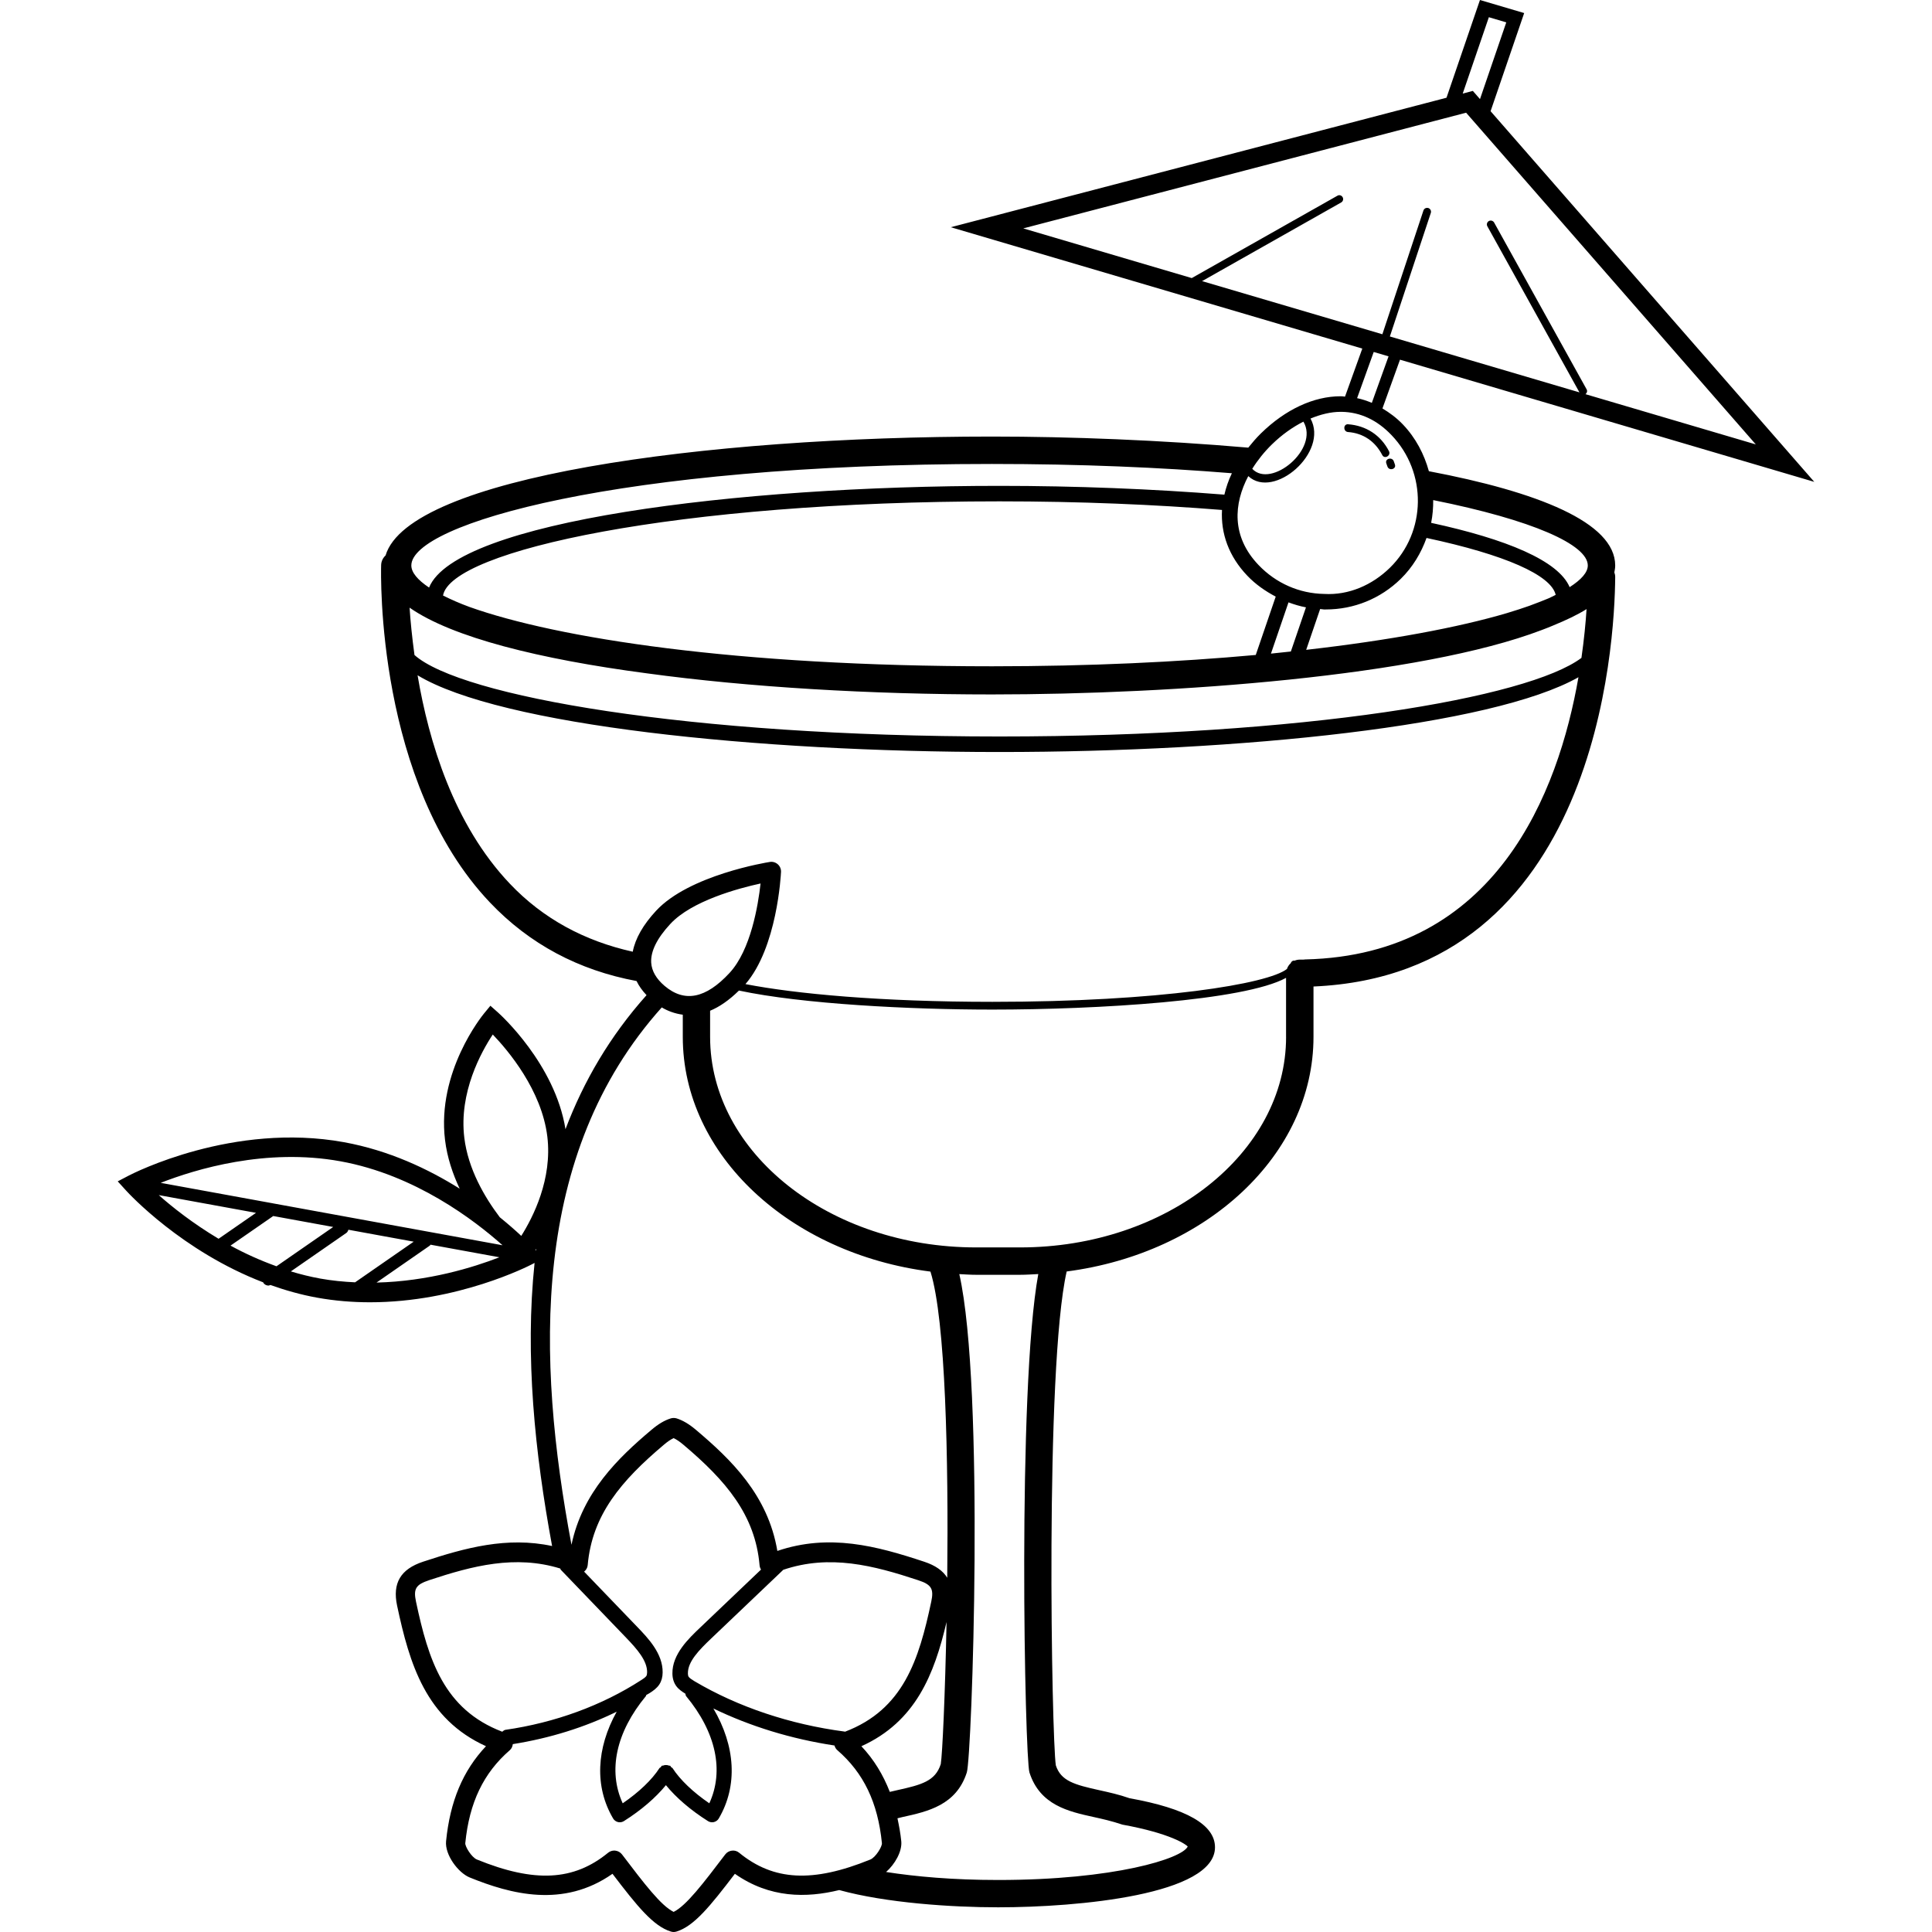 <?xml version="1.0" encoding="iso-8859-1"?>
<!-- Uploaded to: SVG Repo, www.svgrepo.com, Generator: SVG Repo Mixer Tools -->
<svg fill="#000000" height="800px" width="800px" version="1.1" id="Layer_1" xmlns="http://www.w3.org/2000/svg" xmlns:xlink="http://www.w3.org/1999/xlink" 
	 viewBox="0 0 282.296 282.296" xml:space="preserve">
<g>
	<g>
		<g>
			<path d="M208.782,68.852c-0.688-2.488-1.912-4.864-3.816-6.852c-0.916-0.956-1.924-1.692-2.968-2.32l2.564-7.124l60.532,17.852
				l-47.296-54.16l4.908-14.34L216.246,0l-4.888,14.28L138.926,33.2l60.128,17.732l-2.528,7.024
				c-0.148-0.008-0.288-0.052-0.436-0.052c-0.068,0-0.132-0.004-0.204-0.004c-3.928,0-8.056,1.916-11.632,5.412
				c-0.7,0.684-1.292,1.388-1.864,2.096c-12.76-1.104-25.98-1.62-37.456-1.62c-42.368,0-85.212,5.96-88.596,17.372
				c-0.38,0.352-0.632,0.844-0.648,1.404c-0.04,1.288-0.74,31.772,15.9,49.304c5.776,6.084,12.968,9.904,21.42,11.476
				c0.348,0.724,0.84,1.412,1.46,2.064c-5.344,5.98-9.192,12.576-11.844,19.584c-1.532-9.524-9.524-16.752-9.876-17.064
				l-1.096-0.972l-0.932,1.132c-0.28,0.344-6.912,8.52-5.696,18.484c0.312,2.56,1.12,4.948,2.14,7.112
				c-4.556-2.856-10.308-5.592-16.908-6.792c-16.192-2.948-30.812,4.556-31.428,4.872l-1.628,0.852l1.236,1.36
				c0.388,0.428,8.164,8.852,20.028,13.4c0.012,0.024,0,0.052,0.016,0.076c0.176,0.252,0.46,0.392,0.748,0.392
				c0.096,0,0.184-0.056,0.28-0.088c2.148,0.768,4.408,1.416,6.792,1.848c2.648,0.48,5.248,0.68,7.756,0.68
				c12.836,0,23.156-5.284,23.672-5.552l0.38-0.2c-1.424,13.552,0.036,27.756,2.56,41.368c-6.572-1.412-12.684,0.252-18.848,2.288
				c-3.292,1.088-4.5,3.128-3.8,6.42c1.82,8.564,4.22,16.568,12.988,20.54c-3.384,3.588-5.248,8.056-5.832,13.88
				c-0.196,1.98,1.764,4.608,3.444,5.296c5.988,2.436,13.684,4.512,20.872-0.532c3.624,4.752,5.952,7.632,8.52,8.436
				c0.14,0.044,0.28,0.068,0.424,0.068s0.284-0.024,0.424-0.068c2.564-0.804,4.892-3.688,8.516-8.436
				c5.1,3.576,10.436,3.548,15.248,2.376c6.832,1.88,16.384,2.52,23.22,2.52c11.768,0,31.684-1.848,31.684-8.768
				c0-3.304-4.188-5.68-12.492-7.172c-1.5-0.528-2.96-0.852-4.376-1.164c-3.68-0.812-5.64-1.352-6.388-3.636
				c-0.604-3.82-1.616-58.076,1.584-72.164c20.408-2.66,36.064-17,36.064-34.284v-7.356c41.504-1.796,44.008-50.08,44.084-59.816
				c0.004-0.244-0.044-0.476-0.124-0.696c0.064-0.332,0.124-0.664,0.124-1.008C236.006,76.316,224.614,71.852,208.782,68.852z
				 M227.31,86.92c-0.356,0.172-0.672,0.344-1.064,0.516c-0.384,0.164-0.796,0.324-1.212,0.488c-0.504,0.2-1.028,0.4-1.584,0.6
				c-1.008,0.352-2.064,0.704-3.228,1.048c-0.008,0-0.012,0.004-0.02,0.008c-7.124,2.104-17.136,3.98-29.348,5.372l2.04-5.964
				c0.188,0.008,0.368,0.06,0.556,0.064c0.092,0,0.184,0,0.272,0c4.108,0,7.984-1.576,10.936-4.456
				c1.768-1.728,2.992-3.796,3.78-5.992C219.866,81.044,226.658,84.028,227.31,86.92z M217.546,2.516l2.544,0.752l-3.84,11.212
				l-1.044-1.196l-1.48,0.388L217.546,2.516z M175.642,41.076l20.324-11.492c0.272-0.152,0.372-0.5,0.216-0.768
				c-0.152-0.28-0.504-0.38-0.768-0.216l-21.28,12.032l-24.62-7.26l64.708-16.904l42.328,48.468l-24.884-7.34
				c0.212-0.168,0.304-0.456,0.168-0.7L218.318,32.52c-0.156-0.276-0.5-0.368-0.768-0.224c-0.272,0.152-0.376,0.496-0.224,0.768
				l13.456,24.268l-27.7-8.168l5.98-18.04c0.104-0.292-0.052-0.616-0.348-0.724c-0.296-0.096-0.62,0.052-0.724,0.348l-6.004,18.092
				L175.642,41.076z M200.722,51.428l2.168,0.64l-2.444,6.796c-0.7-0.296-1.416-0.532-2.152-0.688L200.722,51.428z M185.842,64.94
				c1.468-1.432,3.028-2.532,4.608-3.332c2.36,4.008-4.744,9.824-7.476,6.892C183.794,67.192,184.774,65.98,185.842,64.94z
				 M182.394,69.568c3.748,3.48,11.788-3.488,9.092-8.412c1.476-0.608,2.96-0.98,4.4-0.98c0.056,0,0.108,0,0.164,0
				c2.716,0.048,5.16,1.188,7.272,3.4c5.232,5.456,5.12,14.156-0.248,19.396c-2.58,2.52-6.012,4.02-9.584,3.812
				c-3.64-0.06-7.048-1.56-9.588-4.216C179.878,78.368,180.278,73.576,182.394,69.568z M182.262,84.132
				c1.216,1.272,2.632,2.248,4.14,3.044l-2.916,8.524c-11.368,1.032-24.304,1.656-38.512,1.656c-37.492,0-63.604-4.124-76.356-8.664
				c-1.516-0.556-2.768-1.116-3.884-1.676c1.148-6.584,34.168-13.76,81.3-13.76c11.844,0,22.736,0.472,32.52,1.256
				C178.362,77.96,179.554,81.304,182.262,84.132z M188.27,88.016c0.832,0.308,1.676,0.564,2.552,0.728l-2.208,6.452
				c-0.968,0.104-1.912,0.212-2.908,0.308L188.27,88.016z M144.934,67.792c12.964,0,24.676,0.512,35.064,1.356
				c-0.5,1.04-0.852,2.084-1.096,3.128c-10.532-0.84-21.784-1.284-32.864-1.284c-38.588,0-79.444,5.196-83.344,14.86
				c-1.672-1.116-2.592-2.212-2.592-3.228C60.098,76.564,90.31,67.792,144.934,67.792z M23.202,174.624l14.204,2.592l-5.468,3.788
				C28.166,178.748,25.17,176.376,23.202,174.624z M33.682,182.004l6.244-4.324l8.76,1.6l-8.288,5.744
				C37.986,184.152,35.734,183.132,33.682,182.004z M51.882,187.368c-1.672-0.08-3.364-0.24-5.084-0.548
				c-1.476-0.268-2.912-0.628-4.3-1.048l8.104-5.616c0.168-0.116,0.244-0.292,0.304-0.472l9.544,1.744L51.882,187.368z
				 M55.014,187.404l7.8-5.408c0.044-0.032,0.044-0.092,0.084-0.128l10.076,1.84C69.166,185.188,62.574,187.224,55.014,187.404z
				 M39.878,175.828c-0.004,0-0.008,0-0.012-0.004l-16.388-2.992c5.096-1.992,15.392-5.128,26.272-3.148
				c10.92,1.98,19.584,8.616,23.68,12.268L39.878,175.828z M78.302,182.732l-0.08-0.088c0.044-0.064,0.076-0.104,0.12-0.176
				C78.33,182.556,78.314,182.644,78.302,182.732z M76.166,180.584c-0.816-0.764-1.864-1.692-3.14-2.724
				c-2.208-2.92-4.628-7.028-5.184-11.628c-0.808-6.628,2.496-12.564,4.16-15.072c2.248,2.34,7.144,8.128,7.972,14.916
				C80.722,172.28,77.898,177.836,76.166,180.584z M96.694,147.2c0.864,0.512,1.896,0.908,3.072,1.064v3.236
				c0,17.32,15.72,31.684,36.188,34.3c2.228,7.108,2.636,27.44,2.452,44.736c-0.632-1.032-1.736-1.804-3.356-2.34
				c-6.972-2.312-13.88-4.152-21.468-1.58c-1.368-8.184-6.824-13.412-11.904-17.7c-0.992-0.84-1.916-1.384-2.82-1.668
				c-0.272-0.08-0.568-0.08-0.84,0c-0.912,0.28-1.836,0.828-2.824,1.668c-4.888,4.12-10.084,9.144-11.692,16.8
				C78.394,198.54,77.462,168.66,96.694,147.2z M95.15,140.66c-0.096-1.652,0.844-3.556,2.796-5.66
				c3.128-3.372,9.932-5.2,13.184-5.908c-0.352,3.18-1.436,9.736-4.532,13.068c-3.468,3.748-6.58,4.364-9.488,1.896
				C95.886,143.016,95.226,141.872,95.15,140.66z M93.098,237.7l-7.748-8.056c0.284-0.24,0.488-0.56,0.52-0.936
				c0.64-7.356,4.916-12.364,11.148-17.62c0.516-0.44,0.984-0.756,1.412-0.956c0.424,0.2,0.892,0.516,1.412,0.956
				c6.228,5.256,10.504,10.264,11.144,17.62c0.02,0.228,0.092,0.444,0.212,0.632l-8.844,8.428c-1.752,1.664-4.144,3.94-4.104,6.764
				c0.008,0.708,0.192,1.316,0.556,1.824c0.352,0.484,0.844,0.816,1.336,1.12c0.044,0.12,0.024,0.252,0.108,0.352
				c4.376,5.28,5.576,10.92,3.392,15.664c-2.384-1.632-4.268-3.432-5.376-5.14c-0.048-0.072-0.14-0.08-0.2-0.136
				c-0.06-0.06-0.064-0.152-0.136-0.2c-0.064-0.04-0.14-0.012-0.212-0.04c-0.14-0.056-0.256-0.076-0.408-0.076
				s-0.268,0.016-0.408,0.076c-0.068,0.028-0.144-0.004-0.208,0.036c-0.072,0.048-0.08,0.14-0.136,0.2
				c-0.06,0.06-0.152,0.064-0.2,0.136c-1.104,1.712-2.992,3.512-5.372,5.144c-2.184-4.744-0.984-10.384,3.392-15.668
				c0.036-0.044,0.02-0.108,0.048-0.156c0.16-0.1,0.336-0.176,0.492-0.28c0.512-0.328,1.044-0.696,1.416-1.256
				c0.32-0.492,0.484-1.072,0.488-1.76C96.858,241.604,94.686,239.348,93.098,237.7z M100.638,245.028
				c-0.052-0.072-0.12-0.208-0.124-0.524c-0.024-1.696,1.596-3.38,3.404-5.096l10.5-10.004c0.008-0.008,0.004-0.016,0.008-0.024
				c6.804-2.312,13.22-0.644,19.728,1.512c1.94,0.64,2.32,1.252,1.916,3.14c-1.804,8.48-4.056,15.744-12.604,19
				c-0.016-0.004-0.024-0.02-0.04-0.02c-8.004-1.056-15.588-3.596-21.944-7.356C101.23,245.496,100.79,245.236,100.638,245.028z
				 M138.306,237.004c-0.212,10.808-0.612,19.34-0.844,20.756c-0.792,2.48-2.752,3.02-6.432,3.828
				c-0.34,0.076-0.676,0.156-1.016,0.236c-0.98-2.52-2.328-4.736-4.152-6.672C133.802,251.556,136.51,244.64,138.306,237.004z
				 M60.786,234.032c-0.404-1.888-0.024-2.5,1.916-3.14v-0.004c6.328-2.092,12.572-3.732,19.168-1.7
				c0.036,0.056,0.024,0.132,0.072,0.18l9.524,9.904c1.64,1.708,3.108,3.38,3.088,5.08c-0.004,0.248-0.044,0.428-0.116,0.54
				c-0.136,0.208-0.52,0.452-0.752,0.6c-5.728,3.708-12.588,6.22-19.836,7.264c-0.192,0.028-0.316,0.168-0.464,0.276
				C64.846,249.772,62.59,242.508,60.786,234.032z M127.174,271.704c-8.416,3.424-14.148,3.124-19.172-0.988
				c-0.292-0.244-0.684-0.364-1.064-0.308c-0.384,0.044-0.732,0.244-0.964,0.548c-3.264,4.296-5.696,7.484-7.544,8.404
				c-1.852-0.916-4.28-4.104-7.548-8.404c-0.236-0.304-0.584-0.504-0.964-0.548c-0.056-0.008-0.108-0.012-0.164-0.012
				c-0.324,0-0.644,0.112-0.9,0.32c-5.024,4.112-10.752,4.416-19.172,0.988c-0.772-0.316-1.744-1.896-1.696-2.396
				c0.592-5.936,2.664-10.252,6.516-13.588c0.26-0.228,0.384-0.544,0.428-0.876c5.364-0.852,10.524-2.448,15.18-4.74
				c-2.98,5.348-3.256,10.96-0.528,15.6c0.152,0.264,0.412,0.452,0.708,0.528c0.088,0.024,0.18,0.032,0.268,0.032
				c0.212,0,0.42-0.06,0.604-0.172c2.548-1.608,4.652-3.432,6.14-5.252c1.484,1.82,3.596,3.644,6.144,5.252
				c0.184,0.112,0.396,0.172,0.604,0.172c0.088,0,0.18-0.008,0.268-0.032c0.296-0.076,0.556-0.26,0.708-0.528
				c2.804-4.776,2.436-10.584-0.792-16.068c5.388,2.612,11.396,4.456,17.696,5.408c0.076,0.26,0.204,0.5,0.416,0.68
				c3.852,3.336,5.92,7.652,6.516,13.584C128.914,269.812,127.946,271.388,127.174,271.704z M159.798,265.496
				c1.268,0.28,2.596,0.572,4.208,1.112c7.148,1.304,9.308,2.924,9.54,3.196c-0.78,1.752-10.708,4.892-27.704,4.892
				c-6.624,0-12.04-0.496-16.372-1.168c1.272-1.116,2.368-2.988,2.22-4.496c-0.12-1.184-0.328-2.276-0.556-3.352
				c0.248-0.06,0.508-0.132,0.752-0.184c3.68-0.808,7.848-1.732,9.38-6.512c0.744-2.304,2.644-56.336-1.096-72.816
				c0.82,0.04,1.632,0.1,2.464,0.1h6.416c0.896,0,1.776-0.064,2.66-0.108c-3.088,16.872-1.964,70.728-1.292,72.824
				C151.95,263.764,156.118,264.688,159.798,265.496z M149.046,182.268h-6.416c-21.432,0-38.872-13.8-38.872-30.764v-3.82
				c1.316-0.54,2.728-1.488,4.216-2.948c9.22,1.972,25.02,2.78,37.024,2.78c15.264,0,36.792-1.28,42.916-4.636v8.624h0.004
				C187.918,168.468,170.482,182.268,149.046,182.268z M190.718,140.188c-0.084,0.004-0.164,0.008-0.248,0.024l-0.58,0.004
				c-0.264,0.004-0.516,0.064-0.748,0.16c-0.02-0.004-0.036-0.024-0.056-0.024c-0.244,0-0.416,0.176-0.496,0.392
				c-0.252,0.228-0.436,0.508-0.548,0.836c-2.752,2.188-18.596,4.804-43.04,4.804c-16.312,0-28.752-1.168-36.08-2.592
				c4.624-5.336,5.176-15.928,5.196-16.384c0.024-0.424-0.152-0.84-0.468-1.12c-0.316-0.284-0.752-0.416-1.168-0.344
				c-0.476,0.076-11.776,1.916-16.612,7.128c-1.908,2.056-3.044,4.064-3.416,5.988c-7.036-1.564-13.1-4.812-17.96-9.94
				c-8.2-8.636-11.84-20.744-13.48-30.452c12.092,7.316,49.472,11.212,85.04,11.212c35.108,0,72.008-3.792,84.584-10.928
				C227.714,115.724,218.65,139.544,190.718,140.188z M231.074,96.128c-7.78,5.86-40.52,11.484-85.02,11.484
				c-45.564,0-78.756-5.9-85.492-11.904c-0.348-2.572-0.592-4.968-0.716-6.92c6.24,4.36,18.996,7.524,34.636,9.592
				c14.964,2.044,32.748,3.088,50.452,3.088c26.612,0,62.636-2.656,80.34-9.412c0.56-0.204,1.076-0.42,1.596-0.632
				c0.032-0.012,0.06-0.024,0.092-0.04c1.852-0.756,3.52-1.544,4.86-2.384C231.694,91.024,231.454,93.464,231.074,96.128z
				 M229.35,85.792c-1.636-3.872-9.244-7.016-20.236-9.396c0.22-1.096,0.308-2.208,0.3-3.324
				c14.512,2.904,22.588,6.516,22.588,9.552C232.006,83.632,231.046,84.704,229.35,85.792z"/>
			<path d="M196.974,63.128c2.236,0.164,3.976,1.384,4.996,3.364c0.336,0.648,1.312,0.076,0.98-0.572
				c-1.208-2.344-3.352-3.736-5.976-3.928C196.246,61.944,196.25,63.076,196.974,63.128z"/>
			<path d="M202.562,67.7c0.056,0.156,0.112,0.312,0.164,0.468c0.24,0.684,1.336,0.388,1.092-0.3
				c-0.056-0.156-0.112-0.312-0.164-0.468C203.414,66.716,202.318,67.012,202.562,67.7z"/>
		</g>
	</g>
</g>
</svg>